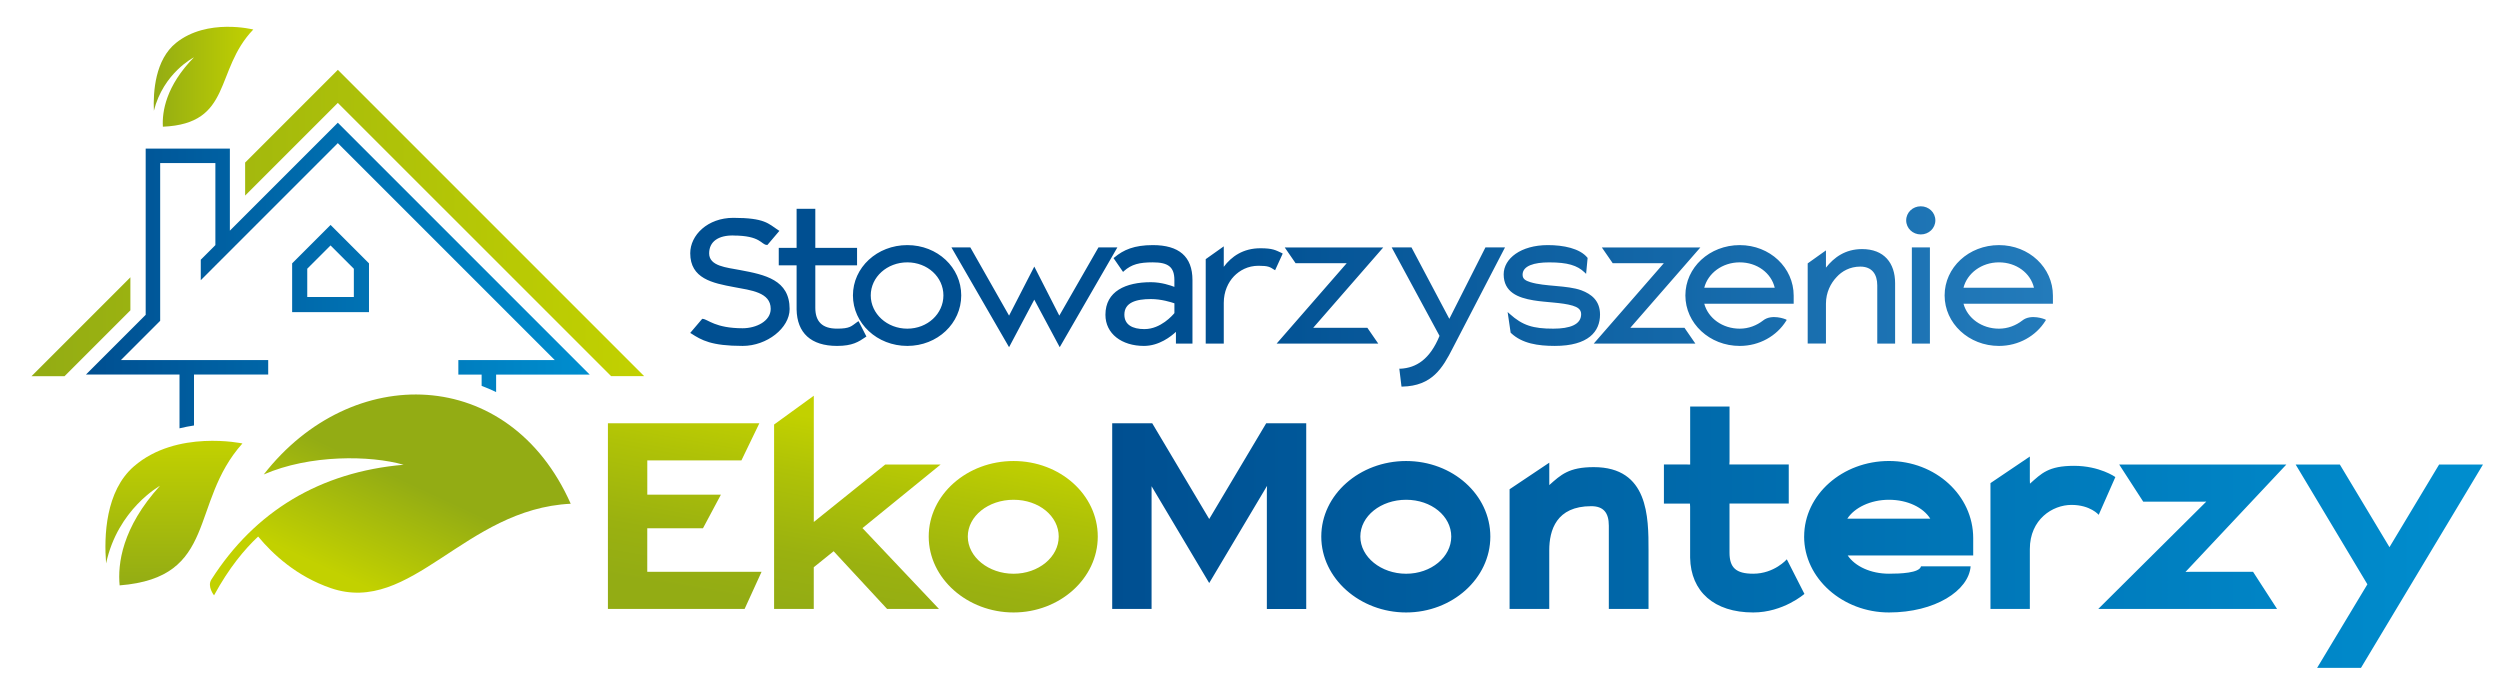 <svg xmlns="http://www.w3.org/2000/svg" xmlns:xlink="http://www.w3.org/1999/xlink" id="Warstwa_1" data-name="Warstwa 1" viewBox="0 0 841.89 232"><defs><style>      .cls-1 {        fill: url(#Zielony-3);      }      .cls-1, .cls-2, .cls-3, .cls-4, .cls-5, .cls-6, .cls-7, .cls-8 {        stroke-width: 0px;      }      .cls-1, .cls-2, .cls-3, .cls-6 {        fill-rule: evenodd;      }      .cls-2 {        fill: url(#Zielony-4);      }      .cls-3 {        fill: url(#Zielony-2);      }      .cls-4 {        fill: url(#Ekomonterzy_Niebieski_2-2);      }      .cls-5 {        fill: url(#Ekomonterzy_Niebieski_2);      }      .cls-6 {        fill: url(#Zielony);      }      .cls-7 {        fill: url(#Gradient_bez_nazwy_3);      }      .cls-8 {        fill: url(#Gradient_bez_nazwy_8);      }    </style><linearGradient id="Gradient_bez_nazwy_3" data-name="Gradient bez nazwy 3" x1="290.6" y1="143.35" x2="279.34" y2="207.18" gradientUnits="userSpaceOnUse"><stop offset="0" stop-color="#c2d100"></stop><stop offset=".3" stop-color="#afc207"></stop><stop offset=".72" stop-color="#9ab110"></stop><stop offset="1" stop-color="#93ac14"></stop></linearGradient><linearGradient id="Ekomonterzy_Niebieski_2" data-name="Ekomonterzy Niebieski 2" x1="374.54" y1="180.91" x2="836.16" y2="180.91" gradientUnits="userSpaceOnUse"><stop offset="0" stop-color="#004f91"></stop><stop offset="1" stop-color="#008ecf"></stop></linearGradient><linearGradient id="Zielony" x1="58.57" y1="148.45" x2="58.57" y2="197.13" gradientUnits="userSpaceOnUse"><stop offset="0" stop-color="#c2d100"></stop><stop offset="1" stop-color="#93ac14"></stop></linearGradient><linearGradient id="Zielony-2" data-name="Zielony" x1="85.31" y1="25.84" x2="51.78" y2="25.84" xlink:href="#Zielony"></linearGradient><linearGradient id="Zielony-3" data-name="Zielony" x1="216.92" y1="75.1" x2="10.61" y2="75.1" xlink:href="#Zielony"></linearGradient><linearGradient id="Ekomonterzy_Niebieski_2-2" data-name="Ekomonterzy Niebieski 2" x1="28.94" y1="92.77" x2="198.58" y2="92.77" xlink:href="#Ekomonterzy_Niebieski_2"></linearGradient><linearGradient id="Zielony-4" data-name="Zielony" x1="124.33" y1="198.26" x2="140.36" y2="163.68" xlink:href="#Zielony"></linearGradient><linearGradient id="Gradient_bez_nazwy_8" data-name="Gradient bez nazwy 8" x1="232.44" y1="99.83" x2="691.33" y2="99.83" gradientUnits="userSpaceOnUse"><stop offset=".37" stop-color="#004f91"></stop><stop offset="1" stop-color="#237bbb"></stop></linearGradient></defs><g><path class="cls-7" d="M204.71,205.07h46.04l5.71-12.51h-38.49v-.97s0-12.72,0-12.72v-.97h18.76l6.04-11.32h-24.79s0-.97,0-.97v-10.57h31.7l6.04-12.51h-51v62.54h0ZM260.67,205.07h13.37v-14.05l6.69-5.39,18.01,19.44h17.47l-25.77-27.23,26.31-21.4h-18.65l-24.05,19.34v-42.52l-13.37,9.7v62.11h0ZM312.75,180.7c0,14.13,13.05,25.55,28.57,25.55s28.36-11.43,28.36-25.55-12.72-25.45-28.36-25.45-28.57,11.32-28.57,25.45h0ZM325.91,180.7c0-6.9,6.9-12.4,15.42-12.4s15.2,5.5,15.2,12.4-6.79,12.51-15.2,12.51-15.42-5.61-15.42-12.51h0Z"></path><path class="cls-5" d="M374.54,205.07h13.26v-41.33s19.41,32.6,19.41,32.6l19.48-32.72-.07,1.89v39.57h13.26v-62.54h-13.48l-19.19,32.24-19.19-32.24h-13.48v62.54h0ZM444.95,180.7c0,14.13,13.05,25.55,28.57,25.55s28.36-11.43,28.36-25.55-12.72-25.45-28.36-25.45-28.57,11.32-28.57,25.45h0ZM458.1,180.7c0-6.9,6.9-12.4,15.42-12.4s15.2,5.5,15.2,12.4-6.79,12.51-15.2,12.51-15.42-5.61-15.42-12.51h0ZM508.35,205.07h13.37v-19.73c0-6.79,2.37-14.88,14.13-14.88,4.1,0,5.93,2.16,5.93,6.58v28.03h13.37v-19.73c0-11.21,0-28.03-18.44-28.03-8.41,0-11.1,2.59-14.98,6.05v-1.19s0-6.36,0-6.36l-13.37,8.95v40.33h0ZM560.32,169.59h8.78l.06,1.08v17.14c.22,11.43,8.09,18.44,21.24,18.44,10.14,0,17.25-6.25,17.25-6.25l-5.93-11.65s-4.21,4.85-11.32,4.85c-5.82,0-7.98-2.05-7.98-7.12v-16.51h1.08s18.87,0,18.87,0v-13.15h-20l.06-1.08v-18.44h-13.26v19.54l-1.08-.02h-7.76v13.15h0ZM607.55,180.7c0,14.13,13.05,25.55,28.57,25.55s26.85-7.33,27.5-15.53h-16.71c-.54,2.26-7.01,2.48-10.78,2.48-6.15,0-11.43-2.48-13.91-6.15h42.27v-5.82c0-14.45-12.72-25.99-28.36-25.99s-28.57,11.32-28.57,25.45h0ZM622.1,174.66c2.37-3.67,7.76-6.36,14.02-6.36s11.54,2.59,13.91,6.36h-27.93ZM712.35,160.64s-5.28-3.77-13.91-3.77-10.96,2.56-14.84,6.01l-.04-1.16v-7.98l-13.26,8.95v42.38h13.26v-20.16c0-10.03,7.66-14.88,14.02-14.88s9.17,3.34,9.17,3.34l5.61-12.72h0ZM709.03,205.07h57.79l-8.09-12.51h-21.03l-1.72.04,33.96-36.16h-56.28l8.09,12.51h19.52l1.71-.03-36.38,36.15h2.44ZM773.08,156.44l24.15,40.33-16.93,28.14h14.77l41.08-68.47h-14.77l-16.71,27.82-16.71-27.82h-14.88Z"></path></g><g><path class="cls-6" d="M35.73,189.74c-.73-9.16-.23-24.38,9.39-32.71,14.38-12.45,36.52-7.69,36.52-7.69-18,20.07-8.05,45.16-41.35,47.79-.69-7.15.76-19.42,13.59-33.54,0,0-14.26,7.86-18.15,26.14h0Z"></path><path class="cls-3" d="M51.82,37.32c-.28-6.5.46-17.24,7.47-22.88,10.49-8.43,26.01-4.5,26.01-4.5-13.23,13.73-6.84,31.72-30.45,32.73-.3-5.07,1.03-13.71,10.46-23.36,0,0-10.28,5.19-13.5,18.02h0Z"></path><path class="cls-1" d="M21.74,126.68h-11.13l33.3-33.3v11.13l-22.18,22.18h0ZM82.56,54.73l31.21-31.21,103.15,103.15h-11.13L113.76,34.65l-31.21,31.21v-11.13h0Z"></path><path class="cls-4" d="M154.35,121.25h32.46L113.76,48.2l-34.68,34.68-6.55,6.55-4.92,4.93v-6.9l4.92-4.92v-27.63h-18.59v53.12l-13.22,13.22h49.6v4.88h-24.99v17.15c-1.6.24-3.23.56-4.88.96v-18.11h-31.51l20.12-20.12v-55.97h28.35v27.63l1.67-1.67,34.68-34.68,84.82,84.82h-31.51v5.89c-1.6-.78-3.23-1.47-4.88-2.09v-3.8h-7.84v-4.88h0ZM98.38,105.11v-16.42l12.94-12.94,12.94,12.94v16.42h-25.88ZM103.47,90.5v9.52h15.69v-9.52l-7.85-7.85-7.85,7.85h0Z"></path><path class="cls-2" d="M192.2,169.64c-35.81,1.71-53.64,37.71-80.78,28.42-11.5-3.94-19.56-11.42-24.49-17.38-4.52,4.23-9.82,10.54-14.85,19.81,0,0-2.38-2.99-.91-5.3,14.69-23.06,36.66-36.25,64.74-38.68-11.12-3.19-31.56-3.5-47.09,3.27,29.53-37.92,82.65-36.83,103.37,9.85h0Z"></path></g><path class="cls-8" d="M246.94,79.3c-4.98-.07-8.13,2.01-8.13,6.03,0,4.31,5.86,4.74,10.33,5.6,8.49,1.58,16.77,3.3,16.77,13.14,0,6.39-7.62,12.42-15.82,12.42-10.55,0-13.85-1.94-17.29-4.16l-.37-.21,4.03-4.74h.22c1.69.14,4.17,3.16,13.41,3.16,4.54,0,9.45-2.37,9.45-6.53,0-5.6-6.67-6.25-12.3-7.32-7.33-1.36-14.8-2.87-14.8-11.41,0-6.1,5.86-11.92,14.5-11.92,10.62,0,11.79,1.94,15.16,4.16l.37.22-4.03,4.74h-.22c-1.91-.07-1.98-3.16-11.28-3.16ZM291.55,113.47c-2.42,1.65-4.47,3.02-9.67,3.02-8.79,0-13.48-4.38-13.62-12.28v-14.86h-6.01v-5.89h6.01v-13.14h6.3v13.14h14.06v5.89h-14.06v14.29c0,4.59,2.27,7.03,7.32,7.03,4.4,0,4.76-.79,6.88-2.3l.37-.21,2.64,5.17-.22.14ZM287.23,99.48c0-9.4,8.13-16.94,18.31-16.94s18.16,7.54,18.16,16.94-7.98,17.01-18.16,17.01-18.31-7.61-18.31-17.01ZM293.23,99.48c0,6.17,5.49,11.2,12.31,11.2s12.16-5.02,12.16-11.2-5.35-11.13-12.16-11.13-12.31,4.95-12.31,11.13ZM348.31,89.78l8.42,16.51,13.18-22.97h6.37l-19.41,33.6-8.57-16.01-8.49,16.01-19.41-33.6h6.37l13.04,22.97,8.49-16.51ZM375.27,86.7c3.08-2.58,6.67-4.16,12.97-4.16,8.72,0,13.33,3.8,13.33,11.77v21.39h-5.57v-3.95c-1.61,1.51-5.64,4.74-10.77,4.74-7.47,0-12.97-4.09-12.97-10.48,0-7.97,6.88-10.98,15.31-10.98,3.59,0,6.81,1.15,7.91,1.58v-2.3c0-4.38-2.05-5.96-7.25-5.96-4.54,0-7.18.65-9.74,2.94l-.29.29-3.22-4.67.29-.22ZM385.45,110.82c5.42,0,9.45-4.67,10.04-5.38v-3.3c-1.03-.36-4.4-1.43-7.91-1.43-4.98,0-8.94,1.15-8.94,5.24,0,3.37,2.64,4.88,6.81,4.88ZM431.96,85.4l-2.56,5.6-.37-.21c-1.32-.86-1.91-1.29-5.2-1.29-3.66,0-6.37,1.58-8.28,3.52-1.98,2.08-3.44,5.17-3.44,8.97v13.71h-6.08v-28.43l6.08-4.31v6.89c2.56-3.45,6.52-6.25,12.3-6.25,4.25,0,5.13.65,7.18,1.58l.37.21ZM464.12,115.7h-34.2l23.59-27.06h-17.21l-3.66-5.31h33.18l-23.59,27.06h18.24l3.66,5.31ZM471.59,124.17c5.42-.29,9.96-3.23,13.18-11.06l-16.11-29.79h6.67l12.74,24.05,12.16-24.05h6.59l-17.58,33.88c-3.44,6.75-6.96,12.78-16.99,12.99h-.29l-.73-6.03h.37ZM508.72,112.04l-1.02-6.96.73.65c4.32,3.88,7.84,4.95,14.65,4.95,5.57,0,9.38-1.36,9.38-4.88,0-1.65-1.25-2.37-2.86-2.87-3.59-1.08-9.01-1.08-13.19-1.79-5.2-.86-10.04-2.73-10.04-8.76,0-5.31,5.79-9.84,14.87-9.84,5.2,0,10.77,1.08,13.33,4.24l.07.07-.51,5.38-.51-.5c-2.49-2.37-5.71-3.37-11.94-3.37-5.05,0-8.94,1.15-8.94,4.16,0,1.51,1.1,2.01,2.64,2.51,4.91,1.51,12.38,1,17.14,2.73,3.44,1.29,6.3,3.52,6.3,8.18,0,5.67-3.88,10.55-15.23,10.55-5.64,0-10.99-.79-14.72-4.31l-.15-.14ZM570.91,115.7h-34.2l23.59-27.06h-17.21l-3.66-5.31h33.18l-23.59,27.06h18.24l3.66,5.31ZM573.92,102.28c1.32,4.88,6.15,8.4,11.94,8.4,3,0,5.71-1.08,7.84-2.73,2.93-2.37,7.62-.43,7.62-.43l.37.21-.22.36c-3.15,5.02-8.94,8.4-15.6,8.4-10.18,0-18.31-7.61-18.31-17.01s8.13-16.94,18.31-16.94,18.16,7.61,18.16,17.01v2.73h-30.1ZM597.65,96.89c-1.17-4.95-5.93-8.54-11.79-8.54s-10.69,3.66-11.94,8.54h23.73ZM638.19,115.7h-6.01v-19.6c0-3.73-1.76-6.32-5.71-6.32-3.52,0-6.23,1.58-7.98,3.52-1.98,2.08-3.59,5.17-3.59,8.97v13.42h-6.15v-26.99l6.15-4.38v5.81c2.71-3.45,6.52-6.25,12.16-6.25,7.4,0,11.13,4.67,11.13,11.49v20.32ZM641.92,74.21c0-2.66,2.2-4.74,4.91-4.74s4.91,2.08,4.91,4.74-2.2,4.74-4.91,4.74-4.91-2.08-4.91-4.74ZM649.91,115.7h-6.08v-32.38h6.08v32.38ZM661.22,102.28c1.32,4.88,6.15,8.4,11.94,8.4,3,0,5.71-1.08,7.84-2.73,2.93-2.37,7.62-.43,7.62-.43l.37.21-.22.36c-3.15,5.02-8.94,8.4-15.6,8.4-10.18,0-18.31-7.61-18.31-17.01s8.13-16.94,18.31-16.94,18.16,7.61,18.16,17.01v2.73h-30.1ZM684.95,96.89c-1.17-4.95-5.93-8.54-11.79-8.54s-10.69,3.66-11.94,8.54h23.73Z"></path></svg>